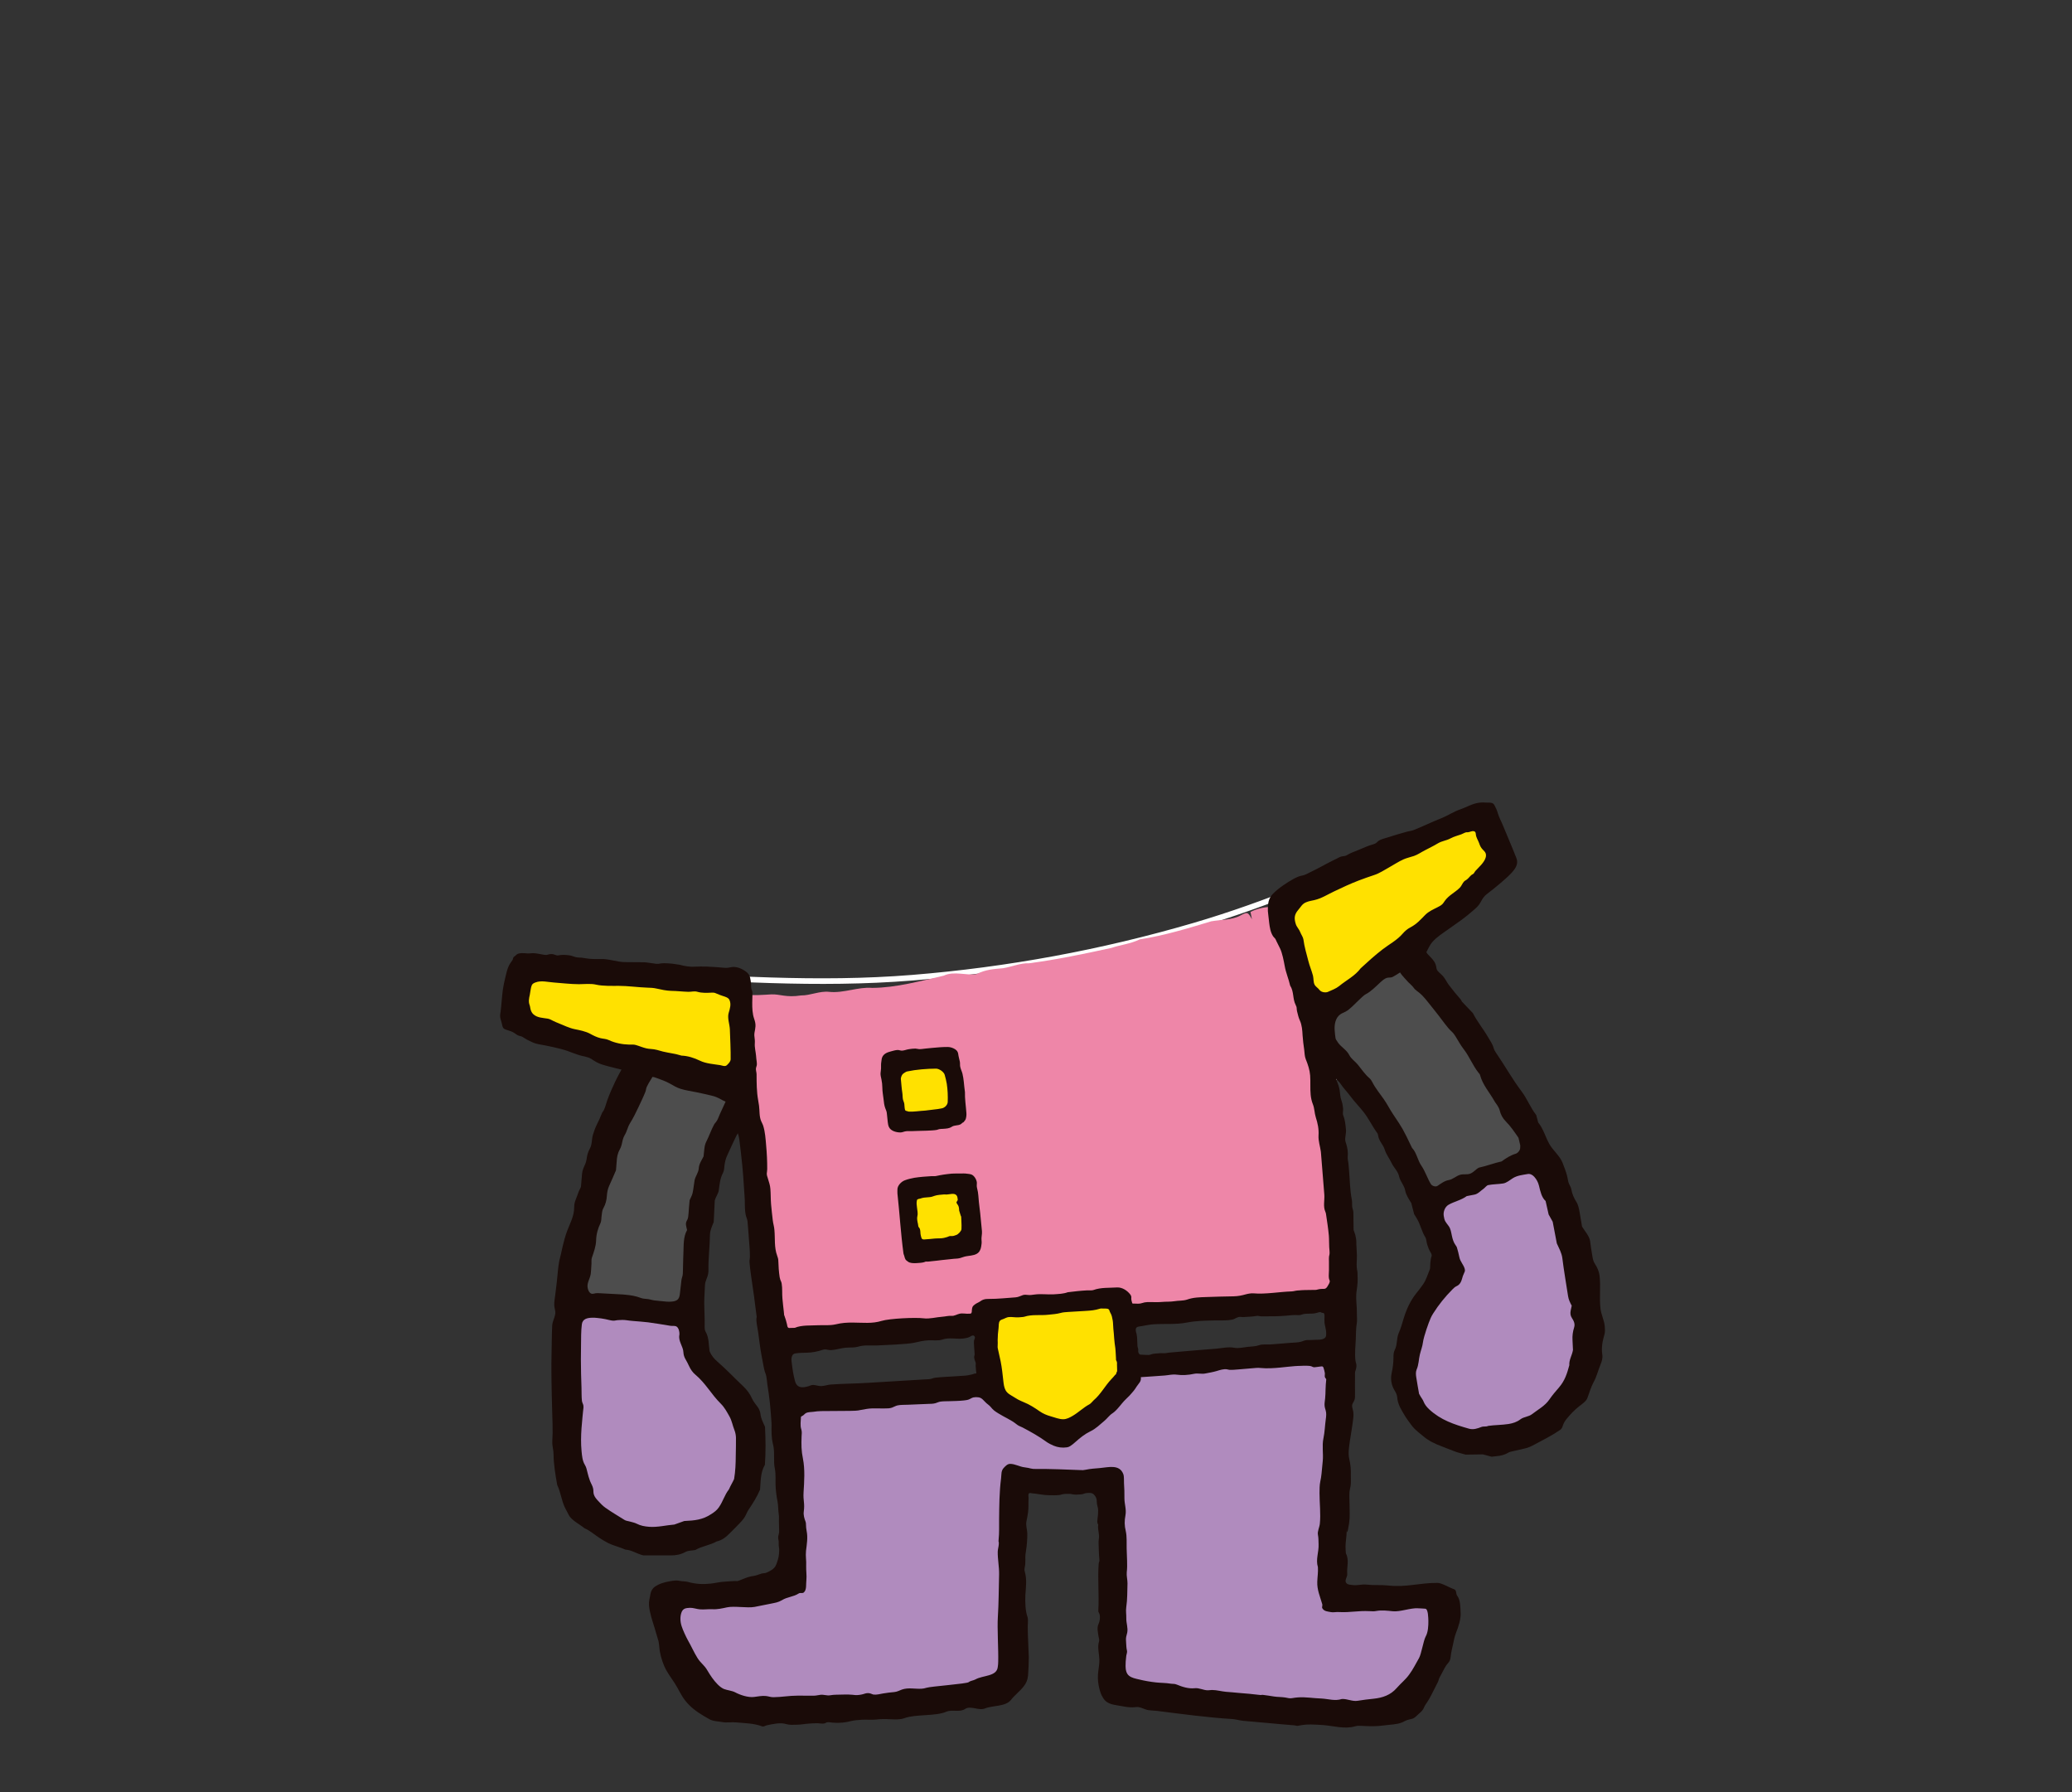 <?xml version="1.0" encoding="UTF-8"?><svg id="a" xmlns="http://www.w3.org/2000/svg" width="130.528mm" height="112.889mm" viewBox="0 0 370 320"><rect x="0" y="0" width="370" height="320" fill="#333333" stroke="none"/><defs><style>.b{fill:#ffe100;}.c{fill:none;stroke:#fff;stroke-miterlimit:10;}.d{fill:#b08bbe;}.e{fill-rule:evenodd;}.e,.f{fill:#1a0b08;}.g{fill:#ee86a8;}.h{fill:#4d4d4d;}</style></defs><path class="c" d="M240.148,306.273c-1.195,0-2.327-.109-3.464-.324l-.189-.036-.191-.004c-9.773-.073-20.6-1.113-33.101-3.182l-.249-.04-.253.018c-.36.029-.698.04-1.018.04-.956,0-2.222-.127-2.804-.742-.858-.905-.731-3.291-.607-5.6.058-1.105.116-2.24.098-3.36.04-.48-.076-1.08-.171-1.564-.044-.225-.109-.571-.1-.687.435-.909.555-2.087.284-3.105-.267-2.204-.185-4.767-.1-7.483.082-2.553.167-5.196-.109-7.807-.082-.524-.053-1.044-.038-1.596.042-1.702.095-3.822-1.22-5.342l-.218-.251-.284-.171c-.615-.375-1.318-.564-2.091-.564-.507,0-1.036.087-1.569.193-.275.055-.551.124-.825.124l-.473-.189-.593.044c-1.085.105-2.165.189-3.245.189-.991,0-1.88-.073-2.711-.222l-.187-.08-.698-.062c-.771,0-1.484.342-1.955.942-.429.545-.615,1.251-.529,1.982l-.084,1.938c-.16,3.687-.316,7.349-.593,11.014l-.027.36.095.349c.258.96.191,2.051.118,3.207-.095,1.502-.2,3.193.375,4.964.045.415.022.858.011,1.302-.016.567-.027,1.135.016,1.658.158,2.902.173,5.44.033,6.727-.038.651-.495,1.12-1.296,1.898-.467.455-.929.913-1.315,1.411-.178.138-1.018.265-1.52.342-.709.109-1.513.229-2.262.535-.093-.036-.304-.087-.516-.131-.473-.091-.945-.167-1.391-.167-.76,0-1.442.2-2.025.589l-.551-.04-.484-.007c-.476,0-1.091.033-1.751.269-2.556.538-6.12,1.011-9.576,1.262l-.491-.011c-2.58,0-5.111.215-7.556.425-2.342.196-4.553.385-6.809.4l-.222.004-.216.047c-.331.073-.685.105-1.115.105-.511,0-1.018-.044-1.524-.087-.622-.055-1.244-.105-1.867-.105-.985,0-1.862.127-2.68.389-.664-.051-1.429-.175-2.276-.302-1.251-.185-2.669-.396-4.173-.396-.269,0-.538.007-.809.022-5.494-.818-8.305-8.236-9.14-10.894-.104-1.593-.58-3.047-1.04-4.451-.591-1.807-1.102-3.364-.698-4.814.222-.745,1.796-.829,2.462-.829.662,0,1.311.073,1.858.164.667.244,1.696.396,2.849.396,1.069,0,2.144-.138,3.22-.28.856-.113,1.715-.229,2.574-.244.809,0,1.815-.305,3.373-.807.665-.215,1.316-.433,1.787-.531,1.249-.025,2.591-.676,3.533-1.847,1.785-2.218,1.458-5.422,1.236-6.698-.025-11.327-1.307-24.152-3.891-38.854-.651-4.996-1.064-10.229-1.462-15.291-.476-6.014-.967-12.234-1.884-18.34l-.9-5.994-3.018,5.256c-2.654,4.622-3.54,9.616-4.398,14.447-.255,1.427-.507,2.856-.807,4.274l-.047.224.002.231c.018,2.233-.238,4.444-.509,6.785-.402,3.476-.818,7.076-.267,10.782l.06.415.213.356c.229.382.278.967.336,1.647.033.385.067.771.127,1.149l.073.465.265.393c1.207,1.778,2.711,3.204,4.164,4.578,1.724,1.633,3.351,3.174,4.305,5.142,2.574,6.218,1.038,14.331-3.705,19.174-3.656,3.727-9.92,4.284-13.329,4.284-.389,0-.773-.007-1.153-.018-3.949-1.225-8.796-3.065-12.029-6.462-.442-.745-.696-1.585-.987-2.549-.202-.665-.405-1.331-.667-1.993-1.547-15.807-2.238-32.519,2.927-47.792l.124-.367-.015-.389c-.029-.787.358-1.696.769-2.658l.438-1.056.111-1.267c.064-.898.118-1.675.422-2.215l.142-.249.069-.278c1.325-5.34,3.444-10.858,6.298-16.4l1.3-2.524-2.789-.518c-1.751-.327-3.396-1.002-5.138-1.718-1.365-.56-2.776-1.14-4.298-1.571-1.331-.491-4.276-1.071-5.394-1.255-.685-.164-1.52-.624-2.404-1.109-.855-.469-1.738-.956-2.762-1.302.009-.173.145-1.355.211-1.924.053-.447.1-.871.115-1.24.238-2.254.509-4.858,1.702-6.487.16-.049.375-.075.642-.075.564,0,1.153.096,1.724.184.591.087,1.165.171,1.7.198l.2.011.198-.027c.367-.049.735-.071,1.102-.071,1.135,0,2.325.196,3.587.404.805.133,1.615.265,2.427.353,2.491.245,5.011.38,7.523.511,16.913.893,33.457,2.151,50.417.78,17.033-1.377,33.926-4.491,50.325-9.295,6.594-1.932,12.969-4.238,19.333-6.772,2.433-.964,4.811-2.075,7.189-3.185,4.433-2.071,8.618-4.027,13.178-5.069,2.007-.62,3.722-1.493,5.38-2.336,2.411-1.227,4.694-2.389,7.04-2.464.12.278.236.64.333.936.189.582.4,1.233.744,1.862.28.996.758,1.918,1.22,2.813.771,1.489,1.253,2.513.933,3.165-.431.615-1.371,1.338-2.367,2.104-1.238.953-2.644,2.035-3.594,3.607-.227.411-.304.478-.724.847l-.462.433c-.651.749-1.785,1.462-2.985,2.216-2.391,1.502-5.367,3.371-5.633,6.738l-.078.969.687.689c.596.598.991,1.018,1.018,1.382l.045.58.336.475c.295.418.642.813.996,1.209.402.449.782.875.975,1.276l.124.26.189.216c5.54,6.356,9.847,13.889,14.012,21.174,1.913,3.345,3.889,6.802,5.96,10.103.405,1.396.909,2.762,1.416,4.124.842,2.265,1.638,4.405,1.909,6.633l.087.707.498.511c.66.675.824,1.498,1.058,2.894.156.938.335,2.004.791,3.08.825,1.535.838,3.167.855,5.058.016,1.804.033,3.829.771,5.811-.011.389-.113.847-.227,1.36-.205.924-.458,2.058-.247,3.316-.1,1.171-.667,2.411-1.265,3.716-.416.913-.844,1.851-1.165,2.854-.411.447-.864.869-1.315,1.295-1.178,1.109-2.498,2.349-3.345,4.062-3.465,2.436-7.831,3.822-12.064,3.822-4.967,0-9.143-1.931-11.763-5.436-3.414-4.727-2.744-9.542-.424-16.251.416-1.531,1.262-2.804,2.158-4.149,1.389-2.084,2.965-4.447,2.929-7.64l-.004-.331-.104-.309c-.718-2.176-1.607-4.709-2.749-7-1.802-4.624-3.665-8.625-5.789-12.423-1.924-4.707-5.453-8.967-8.891-12.907l-3.591,2.06c.682,2.027,1.025,3.807,1.149,5.956l.024.418.184.378c.235.487.215,1.171.193,1.964-.024.796-.051,1.698.175,2.654l.282,2.907c.671,6.453,1.365,13.125,1.647,19.705-.067,2.142-.102,4.716-.138,7.407-.104,7.713-.222,16.454-1.158,22.163-.404,1.447-.202,2.996-.024,4.364.093.702.195,1.404.165,2.109-.158,1.378-.169,2.862-.176,4.338-.005,1.124-.009,2.207-.093,3.28h-.455l-.024,2.465c-.278,1.349-.129,2.967.004,4.389.098,1.044.189,2.025.105,2.967l-.064.207c-.169.705-.455,1.88.371,2.945.564.727,1.444,1.105,2.618,1.124l1.791.025c1.467.018,2.913.036,4.351.036,2.442,0,5.667-.047,9.122-.418.278.095.796.342,1.093.48.164.08.322.153.473.222.695,1.269.658,3.48-.14,5.204-.289.956-.433,1.567-.575,2.175-.451,1.924-.84,3.585-1.913,5.011l-.116.156s-.625,1.298-.891,1.873c-.867,1.884-1.689,3.665-2.962,4.865-1.696.927-3.833,1.364-6.698,1.364-.529,0-1.056-.015-1.578-.04-1.324.142-2.267.211-3.208.21Z"/><path class="b" d="M200.795,244.837c-.01.512-.115.157-.198.669-1.801,1.856-3.248,4.402-5.349,6.122-1.77.899-3.163,2.801-5.245,2.998-1.639-.181-3.357-.711-4.764-1.609-2.046-1.717-5.086-2.112-6.791-4.179-.734-3.267-1.331-6.74-1.599-10.082.254-2.074-.5-4.204,2.173-4.597,3.479-.08,6.989-.334,10.468-.836,2.569-.517,5.301-.09,7.846-.847.515-.042,1.667-.192,1.881.292,1.24,2.901,1.156,8.713,1.578,12.067v.002Z"/><path class="g" d="M138.82,79.183v-.002.002ZM112.711,160.579c.012.002-.005.017-.007.02l.007-.02Z"/><path class="g" d="M238.612,227.42c.075-3.84.272-7.866-.747-11.609-.292-6.493-.768-14.242-2.507-20.452.219-2.829-.605-5.511-1.164-8.125-.279-2.309-.326-4.465-1.247-6.773l-1.34.076,1.262-.505c-.504-2.485-1.517-5.228-2.171-7.827-.434-2.289-.869-3.94-2.265-5.758-.456-.931-.687-3.373-.791-4.507-1.504-.085-3.131.264-4.342.891,0,0,.264,1.323.263,1.323-.734-1.358-.821-1.35-2.131-.647-1.445.777-3.482.699-5.16,1.004-4.128,1.248-8.436,2.563-12.742,3.22-1.683.817-3.339.946-5.084,1.531-4.889,1.062-9.718,2.091-14.703,2.739-1.548-.057-3.027.623-4.64.884-1.57.143-3.105.213-4.693,1.036-1.787.339-4.011-.608-5.893.295-4.15.943-8.421,2.149-12.776,2.181-2.477-.217-5.108.98-7.665.709-1.718-.196-3.369.661-5.042.639-2.646.414-3.795-.259-5.282-.19-1.392.075-3.338.243-4.729.038-.128,1.844.084,3.792.562,5.591-.265,1.442-.201,3.174-.004,4.645.086.707.235,1.512.224,2.236-.17.589-.185,1.1-.025,1.765-.252,4.268,1.111,8.43,1.708,12.761.314,1.755-.093,4.21.33,6.098l1.257-.407-1.135.791c.144.464.282.902.311,1.316.25,6.191,1.245,12.226,2.104,18.34.037,2.024.252,4.154.902,6.062.068,1.366,1.432,1.849,2.676,1.629,3.26-.704,6.993-.464,10.398-.942,1.839.019,3.572.225,5.48-.356,2.411-.743,7.012-.189,9.465-.556,2.086-.141,3.957-.714,5.973-.684l.965-.134c.342-.488.719-1.265.683-1.782.563-.255,1.065-.802,1.733-.713,1.946-.161,4.314.029,6.144-.636,1.89-.222,3.924-.159,5.863-.215,2.372-.339,4.594-.592,7.087-.822,1.512-.274,5.156-1.233,5.116,1.167.351,2.36,3.202.951,4.867,1.073,4.44-.227,13.305-.963,18.018-1.57,3.279.235,6.887-.563,10.143-.593.769.045,1.54-.095,2.344-.196.364.004,1.124.015,1.687-.702.569-.661.865-1.503.969-2.295-.276-.303-.304-.613-.258-1.044h.002Z"/><path class="b" d="M169.151,189.668c.377.637.478,1.559.588,2.168.11.611.316,1.205.417,1.817.149.902.15,1.861.096,2.771-.044.747-.225,1.555-.74,2.124-.387.427-.904.495-1.435.65-1.068.313-2.065.444-3.173.509-.898.053-1.791.156-2.688.215-.37.024-.744.029-1.114.024-.124-.001-.237.016-.345-.051-.205-.128-.16-.393-.187-.601-.067-.505-.252-.957-.452-1.423-.415-.965-.765-1.998-.844-3.052-.073-.972-.036-1.984-.004-2.958.017-.515.079-1.122.456-1.518.509-.534,1.424-.723,2.095-.915,1.045-.298,2.167-.49,3.249-.565.939-.066,1.871-.045,2.805.061.239.027.49.058.707.172.241.126.426.328.57.571h0Z"/><path class="b" d="M172.478,213.446c.072.148.135.299.189.455.132.336.331.683.359,1.048.018.233-.065.454-.077.685-.02.387.08.788.113,1.173.036.425.056.85.081,1.276.066,1.13.287,2.358.099,3.488-.117.699-.503,1.392-1.273,1.403-1.106.016-2.203-.053-3.306.078-1.07.127-2.131.246-3.205.34-.49.043-1.283.199-1.743-.028-.605-.3-.416-1.537-.409-2.041.018-1.291-.027-2.625-.227-3.904s-.885-2.869-.063-4.049c.351-.503.927-.714,1.506-.847s1.21-.144,1.801-.224c.423-.057.844-.132,1.268-.184,1.278-.155,2.576-.1,3.806.3.327.106.609.309.824.576.096.147.182.298.258.454h0Z"/><path class="b" d="M131.438,181.108c2.118-6.421-7.212-4.966-11.014-5.562-7.388-.839-14.842-.943-22.265-1.518-4.629-1.338-6.46,4.17-3.82,8.031,10.836,4.901,22.564,6.533,34.052,9.445,5.678.734,2.664-7.199,3.047-10.396Z"/><path class="b" d="M265.806,150.834c-1.049-1.131-.495-2.582-1.956-3.525-5.744.072-11.211,4.311-16.676,6.403-4.406,3.555-19.631,4.956-16.858,12.058,3.998,9.142,2.243,18.958,14.084,7.66,3.352-4.109,26.428-17.815,21.406-22.596h0Z"/><path class="d" d="M254.766,285.393c-2.054-.411-4.067.41-6.087.422-3.524-.294-7.074.216-10.671.196-1.266-2.146-.668-4.465-.891-6.756-.271-.952.34-2.504.201-3.633.027-.817-.218-1.543-.018-2.284.807-3.337-.286-6.761.544-10.076.278-1.857.176-4.243.299-6.047.41-2.325.669-4.479.282-6.847.25-2.204.163-4.378.165-6.391.003-2.571-2.84-1.836-4.467-1.898-1.897-.073-3.807-.036-5.687.257-1.36.207-2.881.041-4.293.065-1.072-.019-3.812.515-4.787.255-1.748-.176-2.901.599-4.484.771-3.506.076-7.742.355-11.263.618l-1.844-.098.175,1.902c-.357.473-1.182,1.669-1.553,2.037-1.574,1.64-3.167,3.39-4.858,4.818-1.679,1.472-3.569,2.062-5.263,3.887-2.569.033-4.598-2.595-6.815-3.36-1.717-1.112-3.657-1.874-5.136-3.233-1.149-1.173-2.784-2.899-4.831-2.306-1.476.67-2.924.632-4.509.651-2.401.269-4.411.667-7.38.636-.951-.063-2.218.234-3.073.633-1.356.081-2.697-.107-4.045.124-4.303,1.123-9.667-1.07-13.294,2.273-.116,1.536-.046,2.782.089,4.425.134,4.414.639,8.677.405,13.211-.064,2.639,1.005,4.006.457,6.574-.586,2.017.847,5.365-.519,6.731-.878.478-1.959.511-2.95,1.171-2.809,1.197-6.304.787-9.387,1.083-2.172.538-4.008.224-6.171.015-7.374.834-1.08,10.951,1.629,14.032,1.429,2.517,2.98,4.121,5.675,4.571,1.398.999,4.082,1.106,6.496.923,5.08.282,10.17-.496,15.32-.265,1.204.301,2.42-.535,3.484-.069,3.037.14,5.854-1.353,8.951-1.029,1.478-.354,9.922-1.068,9.505-1.535.641-.181,1.245-.565,2.064-.709,5.71-.391,3.389-8.436,3.809-12.295.372-8.397-.081-17.259.546-25.468,1.537.166,2.791.837,4.611.774,3.016-.109,7.761.469,10.949-.138,1.005.057,3.009-.79,2.691.309.233,6.133.457,12.194.636,18.312.064,2.357-.378,4.69-.169,7.049.174,1.966-.625,3.636-.247,5.61.35,1.826-.372,4.069,1.389,5.365,2.701,1.676,5.924,1.494,8.961,1.844,2.271,1.029,5.51.932,8.165,1.254,3.559.462,7.267.632,10.82,1.102,1.213.248,2.916.194,4.298.05,2.498-.007,4.579.761,7.178.313,6.096,1.436,12.13-1.885,14.663-7.393.854-1.107,1.208-3.205,1.666-4.698.847-1.651,1.732-7.129-1.431-7.738v.003Z"/><path class="d" d="M282.959,234.248c-.009-.037-.019-.073-.029-.11-.826-2.93-1.358-5.868-2.01-8.839-.878-4.001-2.268-7.865-3.235-11.843-1.242-.908-.957-3.453-2.349-4.603-1.85-1.924-4.552-1.006-6.634.254-1.012.776-2.182.343-3.358.686-1.144.334-1.623,1.109-2.382,1.685l-1.809.344c-.942.808-2.369,1.04-3.482,1.727-2.231,1.342-2.189,4.685-.48,6.473.531,1.936,1.463,4.7,2.31,6.54.376.291-.381,1.075-.189,1.411-4.231,2.981-6.362,7.508-7.327,12.56-.739,2.668-1.326,5.38-.531,7.993,1.093,4.961,6.065,7.311,10.354,8.371,2.781.361,5.096-.842,7.872-.792,5.777-1.369,11.068-6.344,12.436-12.168-.115-.862.59-1.847.64-2.775-.484-2.339.794-4.603.202-6.913h0ZM261.227,227.835h-.001.001Z"/><path class="d" d="M122.554,273.434c2.68-.064,5.527-.839,7.336-3.214,1.069-1.839,1.959-3.531,2.9-5.367.663-2.811.41-5.415.495-8.164-.482-5.137-4.471-9.017-7.952-12.691-2.013-1.938-1.069-4.955-2.381-7.226-.339-.588-.673-1.147-1.265-1.52-.416-.262-1.434-.164-1.669-.352l-.953-.157c-3.455-.74-7.192-.713-10.609-1.025-5.404-1.303-6.937,1.413-6.552,5.698-.065,3.588-.018,7.372.167,10.97.517,2.863-.578,6.209-.061,9.029.157,1.916,1.191,4.335,1.903,6.335.212,1.004.642,2.896,1.491,3.469,4.306,4.593,11.273,6.616,17.15,4.215h0Z"/><path class="h" d="M273.29,204.112c-.202-2.628-2.644-4.058-3.686-6.282-3.128-5.586-5.968-11.277-10.125-16.167-1.874-2.556-3.584-4.697-6.024-6.96-.893-.822-1.735-2.573-3.009-2.797-.999-.176-2.06.646-3.015.845-1.228.256-1.921,1.045-2.721,1.77-1.278,1.265-2.647,1.825-3.778,3.129-.489.507-1.126,1.141-1.736,1.445-2.601.914-3.105,4.122-2.523,6.736.279,1.418,1.818,2.386,2.613,3.42,2.153,2.705,4.394,5.102,6.298,8.096,2.094,3.336,3.141,4.845,5.191,8.872,2.04,3.154,3.129,10.241,8.224,6.332,1.974-.639,1.873-.973,4.142-1.225,1.131-.619,2.25-1.429,3.6-1.631,1.798-.315,2.84-1.179,4.461-1.908,1.54-.46,2.389-2.181,2.089-3.678v.003Z"/><path class="h" d="M128.276,194.048c-2.737-.952-5.277-.66-7.865-2.253-1.568-.799-3.379-1.573-5.247-1.338-1.788,4.715-4.629,9.084-6.117,13.883-.8,1.453-.739,2.521-.852,3.798-1.011,2.584-1.5,4.008-2.054,6.645-.505,2.407-1.146,4.839-1.691,7.249-.24,1.062-.512,2.035-.622,3.103-.113,1.094-.599,2.103-.753,3.207-.204,1.461.075,3.348,1.466,4.15,1.379.795,2.234.666,3.711.647,1.842-.023,3.803.064,5.579.508,1.501.375,2.994.349,4.521.579,4.192.632,5.077-1.88,5.16-5.291.759-2.383-.097-6.296.822-8.426.68-.744-.225-1.524.212-2.223.428-1.052.18-2.906.608-3.884.737-2.284.88-4.45,1.881-6.581.432-.598.466-2.043.623-2.714.982-3.069,3.87-6.5,3.871-9.712-1.212-.366-2.405-1.044-3.255-1.347h.002Z"/><path class="e" d="M172.309,194.967c-.09-.595-.136-1.196-.202-1.794-.054-.487-.122-.974-.237-1.45-.107-.439-.337-.855-.413-1.297-.05-.289.001-.58-.059-.87-.094-.453-.232-.905-.289-1.359-.063-.505-.405-.812-.85-1.009-.332-.151-.674-.241-1.058-.241-.815-.009-1.937.085-2.747.165-.395.039-.792.078-1.188.118-.376.037-.771.114-1.15.097-.226-.01-.44-.092-.667-.096-.37-.008-.754.059-1.12.106-.412.053-.812.235-1.224.264-.287.021-.546-.129-.834-.117-.4.018-.804.154-1.19.252-.661.168-1.328.43-1.576,1.125-.082.229-.081.485-.127.723-.076.4-.036.786-.049,1.191-.009.285-.072.562-.089.846-.023.38.085.745.159,1.113.095.476.157.959.16,1.444,0,.711.143,1.409.22,2.1.061.546.108,1.066.298,1.586.055.151.116.299.177.447.079.188.095.344.117.547.054.506.1,1.014.159,1.519.034.298.087.603.216.876.334.706,1.329.959,2.046.955.285-.002.528-.117.799-.181.419-.1.874-.04,1.301-.056.351-.014.701-.035,1.052-.037.514-.002,1.027-.017,1.54-.041.492-.024,1.331-.046,1.814-.143.139-.027.261-.1.398-.13.229-.05.479-.04.713-.057.566-.043,1.071-.049,1.553-.368.486-.322,1.079-.172,1.588-.45.129-.07.2-.172.309-.259.057-.045.131-.056.188-.099.059-.046.104-.124.151-.182.102-.126.216-.257.262-.416.1-.346.136-.701.113-1.031-.087-1.275-.296-2.525-.26-3.794l-.004.003ZM169.234,196.792c-.026.498-.527,1.027-1.086,1.118-.229.033-.461.083-.695.12-.676.085-1.681.21-2.236.274-1.062.053-1.993.235-2.925.181-.134-.008-.24-.071-.364-.105-.083-.023-.156-.01-.222-.069-.106-.092-.131-.3-.154-.428-.055-.299-.028-.617-.094-.913-.055-.242-.181-.46-.225-.706-.071-.391-.045-.797-.111-1.192-.125-.752-.163-1.526-.244-2.284-.009-.111-.029-.233.007-.334.082-.311.196-.64.521-.832.2-.113.393-.283.614-.312,1.593-.339,3.519-.488,5.137-.495.582.007,1.41.598,1.544,1.125.137.523.288,1.049.369,1.591.161,1.072.206,2.156.165,3.261h0Z"/><path class="e" d="M174.63,212.864c-.048-.328-.181-.727-.21-1.056-.017-.206.029-.412.019-.619-.022-.499-.435-1.253-.948-1.46-.246-.099-.526-.113-.786-.151-.432-.063-.846-.049-1.28-.037-.492.013-.979-.021-1.47.019-.49.039-.978.112-1.466.175-.358.045-1.012.187-1.364.257-.27.054-.517.003-.789.018-1.024.059-2.048.139-3.062.293-.572.106-1.154.243-1.699.449-.661.25-1.333.963-1.32,1.65.011.237-.023.48.002.716.388,3.515.602,7.202,1.079,10.706.013.118.082.23.109.332.073.268.171.729.4.896.177.129.354.304.563.373.426.142.884.139,1.327.108.422-.03.869-.043,1.278-.156.09-.025.18-.085.268-.104.108-.024.233.005.345.002.25-.006.497-.049.745-.076.617-.067,1.237-.117,1.85-.21.496-.074,1.296-.108,1.791-.187.46-.073.924-.034,1.376-.15.269-.069.526-.176.793-.253.393-.113.804-.143,1.206-.208.369-.061.736-.137,1.06-.331.448-.268.669-.734.752-1.221.064-.38.13-.758.077-1.143-.07-.503.126-1.166.07-1.671-.114-1.025-.226-2.206-.314-3.233-.053-.627-.185-1.34-.233-1.968-.01-.132-.021-.264-.033-.396-.037-.453-.069-.912-.138-1.363h.002ZM171.249,215.772c.014.11.021.304.035.41.011.085.307,1.003.311,1.003l.041-.004c.046.433.036,1.197.067,1.631.009.224-.007.453-.014.666-.02.341-.603.946-.919,1.035-.313.091-.29.135-.624.186-.239.037-.51-.051-.727.069-.188.104-.643.221-.859.271-.559.13-1.134.056-1.701.117-.48.051-.961.1-1.443.127-.328.019-.777.144-.884-.294-.05-.206-.13-.424-.152-.634-.035-.33-.006-.815-.212-1.093-.079-.106-.15-.162-.184-.298-.035-.141-.031-.288-.063-.429-.101-.431-.213-.976-.101-1.406.122-.47-.019-1.025-.069-1.499-.059-.43-.121-.877-.012-1.312.045-.244.412-.253.604-.303.219-.066.423-.144.645-.167.352-.037.704-.061,1.057-.094.308-.029.582-.136.873-.238.417-.146,1.199-.204,1.638-.237.161-.012.315.016.474.015.507-.004,1.41-.345,1.788.159.161.213.178.49.207.746.022.194-.284.386-.216.57.066.178.2.31.291.473.092.162.127.346.151.532l-.002-.002Z"/><path class="e" d="M260.827,287.934c.075,1.136-.41,2.597-.819,3.612-.307.772-.428,1.601-.614,2.402-.102.428-.196.857-.27,1.285-.075.41-.065.847-.223,1.238-.14.363-.447.605-.661.922-.354.54-.624,1.154-.95,1.722-.168.298-.317.559-.4.894-.037.14-.093.27-.158.4-.41.782-.8,1.592-1.21,2.383-.186.363-.4.707-.614,1.061-.205.326-.475.652-.615,1.015-.242.67-.921,1.099-1.415,1.592-.158.149-.317.279-.521.372-.121.056-.251.093-.391.121-.13.037-.26.056-.391.093-.447.093-.791.326-1.201.503-.987.4-2.132.382-3.165.531-1.424.196-2.504.168-3.947.093-.437-.028-.884-.046-1.285.075-1.862.54-3.826-.075-5.688-.223-1.452-.084-2.858-.223-4.301.093-.549.121-.391-.019-.968-.056-3.016-.233-5.948-.549-8.974-.791-.717-.065-1.415-.307-2.15-.335-4.17-.251-9.002-.903-13.144-1.424-.047,0-.093-.009-.13-.019-.503-.056-1.024-.056-1.536-.13-.754-.112-1.452-.652-2.225-.549-.81.112-1.592.009-2.383-.14-.512-.102-1.024-.167-1.536-.27-.605-.121-1.182-.326-1.62-.782-.251-.27-.447-.596-.614-.931-.242-.512-.419-1.21-.521-1.76-.167-.81-.167-1.703-.065-2.513.093-.707.214-1.415.195-2.132-.037-1.015-.391-2.225-.056-3.202.084-.261-.056-.642-.102-.931-.093-.735-.307-1.434-.018-2.104.242-.531.363-1.22.205-1.815-.158-.559-.242-.195-.214-.773.158-2.718-.14-5.446.056-8.164.056-.717.195-.242.121-.949-.093-.95-.093-1.722-.13-2.672-.009-.326-.009-.624.047-.95.121-.698-.149-1.406-.149-2.104,0-.13.047-.279.028-.4s-.065-.065-.093-.158c-.093-.289-.075-.521-.028-.829.084-.568.112-.996.112-1.573,0-.531-.233-.894-.233-1.424,0-.596-.121-.968-.54-1.396-.382-.382-1.005-.27-1.499-.214-.158.019-.27.093-.41.14-.13.037-.261.047-.391.065-.54.047-1.099.093-1.638-.037-.102-.028-.205-.047-.317-.047-.447-.019-.959-.028-1.387.075-.186.047-.363.112-.558.13-.67.065-1.369.028-2.039.019-.689-.009-1.527-.195-2.215-.27-.195-.019-.382-.037-.568-.056-.13-.019-.41-.102-.512-.028-.186.121-.158.465-.13.652.019.14.019.261.009.4-.047.801.028,1.61-.093,2.402-.075.568-.168,1.005-.279,1.555-.158.801.14,1.443.149,2.234,0,.996-.065,2.011-.223,2.988-.214,1.266-.075,1.098-.14,2.374,0,.438-.223.884-.112,1.285.447,1.582.223,2.783.13,4.357-.046,1.145-.019,2.765.391,3.882.074.27.093.717.065.987-.065.652,0,1.638,0,2.281l.158,3.882c0,.875-.056,2.383-.13,3.249-.093.829-.288,1.35-.8,1.992-.68.875-1.573,1.508-2.244,2.383-.977,1.247-3.23.959-4.654,1.536-1.126.456-2.55-.577-3.556.093-.987.652-2.271.037-3.351.493-1.973.838-5.492.4-7.503,1.154-.8.289-1.62.214-2.523.186-.875-.046-1.694-.046-2.541.056-.856.084-1.731-.019-2.588.037-.428.019-1.312.102-1.741.205-1.117.307-2.253.41-3.407.307-.288-.028-.726-.13-1.005-.056-.167.037-.279.167-.475.205-.391.075-.801-.037-1.201-.047-.68,0-1.35.037-2.039.112-.829.093-.903.14-1.732.158-.661.019-1.201.065-1.825-.112-1.098-.335-2.327-.009-3.435.205-.289.056-.559.298-.847.205-1.499-.568-3.1-.568-4.673-.717-.819-.084-1.639.102-2.458-.056-.773-.14-1.62-.121-2.327-.521-1.294-.726-2.588-1.489-3.621-2.551-1.015-1.024-1.424-1.88-2.104-3.118-.568-1.024-1.35-2.001-1.927-3.016-.587-1.052-.977-2.271-1.182-3.435-.093-.512-.121-1.555-.307-2.057-.195-.596-.437-1.489-.614-2.076-.41-1.331-.912-2.737-1.015-4.133-.047-.642.158-1.294.261-1.936.084-.568.372-1.042.856-1.368.801-.54,1.778-.8,2.728-.95.54-.093,1.117-.177,1.666-.046.484.102.959.056,1.452.186,1.368.382,2.634.456,4.059.298.707-.074,1.406-.251,2.113-.316.68-.065,1.406-.102,2.095-.14.596-.028.372.102.95-.121.68-.251,1.387-.596,2.095-.726.289-.047.586-.075.866-.167.289-.084.549-.168.838-.279.288-.112.577-.084.866-.158.223-.065.447-.186.661-.298.633-.326,1.024-.661,1.266-1.322.205-.559.391-1.136.437-1.731.037-.372.075-.801.01-1.173-.075-.354-.047-.717-.056-1.089,0-.13-.028-.223-.056-.345-.075-.307-.028-.642.065-.95,0-.13.074-.251.074-.391,0-.177,0-.354-.009-.531,0-.363-.01-.717-.028-1.08-.028-.568.056-1.099-.046-1.657-.112-.735-.065-1.489-.214-2.225-.177-.894-.289-1.778-.335-2.681-.056-1.033.065-2.076-.13-3.109-.326-1.443.046-2.942-.335-4.375-.307-1.201-.279-2.439-.251-3.658v-.065c0-.149.009-.289.009-.437,0-.27.084-.521.075-.791-.019-.586-.075-1.182-.112-1.769-.019-.223-.177-1.182.009-1.545.205-.41.875-.614,1.285-.68.81-.121,1.908-.047,2.569.484.456.354.633.838.828,1.359.14.363.335.707.456,1.08.112.354.13.717.121,1.089-.019.763-.177,1.536.065,2.271.13.391.075.856.047,1.275-.056,1.452-.047,2.532.242,3.938.382,1.918.233,4.077.112,6.014-.093,1.573.242,1.871.037,3.435-.084.624.102,1.247.326,1.825.056.158.065.289.065.456.009.4.037.801.121,1.192.242,1.164.028,2.383-.112,3.547-.102,1.005.084,1.694.028,2.7-.028.847.121,1.694.037,2.523-.093.68.093,1.732-.456,2.197-.279.233-.586-.019-.912.186-.987.633-2.02.586-3.016,1.21-.652.382-1.173.447-1.936.605-1.238.261-1.704.354-2.942.586-1.303.233-3.602-.205-4.906.074-.856.186-1.741.391-2.625.335-.81-.037-1.471.093-2.271.019-.503-.047-1.201-.289-1.722-.27-.717.037-1.21.093-1.49.763-.307.754-.261,1.722,0,2.513.223.707.782,1.908,1.145,2.56.521.894,1.089,2.169,1.648,3.063.642,1.052,1.22,1.247,1.834,2.327.493.838,1.089,1.731,1.778,2.42.316.326.726.67,1.145.847.624.242,1.443.298,2.02.605.912.484,2.309.95,3.37.819.68-.084,1.433-.242,2.113-.168.465.047.866.223,1.35.214,1.545-.019,2.755-.279,4.31-.279,1.22.009,1.694.019,2.914.009.41-.009.763-.112,1.164-.158.586-.074,1.145.186,1.731.084.382-.065.735-.102,1.117-.102.931,0,1.908-.084,2.839.009.326.028.587.084.922.056.456-.028.922-.121,1.35-.27.344-.112.735-.112,1.07.019.149.056.279.13.437.158.54.075,1.182-.102,1.713-.195.661-.112,1.322-.195,1.992-.251.512-.037.903-.279,1.378-.447,1.154-.4,2.309-.084,3.5-.149.307-.019.615-.075.912-.177.707-.233,7.186-.707,7.512-.996.335-.27.828-.279,1.21-.493,1.34-.754,3.779-.493,3.975-2.188.056-.437.084-.577.084-1.015.056-1.964-.195-5.967-.065-7.931.158-2.476.158-5.129.223-7.605.028-1.368-.27-2.718-.242-4.087.019-.456.158-.847.186-1.303.047-.698-.102-.158-.028-.856.13-1.257.065-2.327.084-3.593.028-2.476.037-4.887.354-7.326.084-.726-.019-1.35.493-1.88.298-.307.633-.689,1.108-.698.875-.009,1.722.521,2.588.615,1.145.13,1.043.326,2.197.298,1.713-.047,6.041.121,7.763.195.438.028.568.019.987-.065.829-.177,1.694-.223,2.532-.298,1.48-.13,3.472-.717,4.152,1.071.177.465.093,1.154.13,1.648.065.894.084,1.759.074,2.662,0,1.08.382,1.983.186,3.044-.195,1.033-.186,1.815.056,2.839.223.996.13,2.085.158,3.109.019,1.201.056.977.075,2.169.018.689.028,1.368-.056,2.048-.065.661.13,1.322.13,1.983-.047,1.433-.009,2.867-.223,4.282-.102.707.028,1.275.009,1.983-.019.847.335,1.694.167,2.541-.046.233-.14.531-.186.754-.074.363-.028.735-.009,1.099.028.447.037.894.14,1.331.102.428-.14.763-.14,1.182-.075.484-.102,1.136-.102,1.629.009.605.112,1.313.624,1.713.484.391,1.164.512,1.75.652,1.015.251,2.03.428,3.063.54.856.093,1.722.074,2.569.214.419.074.726-.009,1.126.167,1.005.419,2.122.773,3.221.652.828-.093,1.564.391,2.374.372.233,0,.465-.056.707-.056.829,0,1.676.251,2.495.326.754.074,1.499.102,2.253.195.661.084,1.322.084,1.983.168.68.084,1.285.14,1.964.214.112.009.223-.056.335-.037.68.075,1.359.195,2.039.298.661.102,1.34.074,2.001.177.456.075.791.205,1.266.112.67-.121,1.34-.168,2.029-.149.344.019.68.037,1.024.065.875.074,1.313.121,2.178.158,1.294.075,2.374.484,3.621.084,1.005-.056,1.862.484,2.839.316,1.005-.158,1.815-.27,2.82-.363,1.61-.167,3.044-.652,4.133-1.908.745-.856,1.583-1.499,2.234-2.411.689-.922,1.182-1.955,1.75-2.932.428-.735.782-3.1,1.191-3.854.438-.763.493-1.936.484-2.811-.019-.531-.028-2.113-.549-2.16-.428-.056-.866-.037-1.285-.074-1.303-.102-3.193.661-4.496.531-.996-.102-1.992-.233-2.998-.046-.4.084-.689.046-1.117.028-2.29-.112-3.305.27-5.604.158-.437-.037-.95.102-1.359.009-.587-.112-1.182-.13-1.499-.642-.177-.233.037-.475-.037-.754-.391-1.378-.959-2.588-.894-4.049.028-.856.177-1.722.112-2.588-.428-1.378.186-2.662.121-4.096-.028-.577,0-1.089-.112-1.648-.13-.633.27-1.359.335-1.983.186-1.778-.056-3.668-.056-5.474,0-.661,0-1.434.14-2.095.102-.475.177-.912.223-1.415.065-.745.14-1.48.214-2.225.13-1.341-.158-2.728.121-4.049.242-1.126.261-2.262.419-3.398.075-.521.14-1.089-.019-1.61-.075-.251-.158-.484-.186-.754-.056-.484.056-.903.093-1.387.046-.521.065-1.043.074-1.564.019-.614.056-1.247.13-1.871.056-.586.14-1.164.242-1.731.056-.307.149-.652.4-.856.13-.102.279-.158.428-.196.102-.019.205-.019.317-.028.568-.028,1.033-.093,1.601-.149.772-.084,1.88-.177,2.076.801.028.326.056.661.056.996v.009c.01.149.01.298.01.447-.01.642-.01,1.294-.01,1.936.01.68.019,1.368,0,2.048-.018.465-.214.698-.41,1.089-.251.475.047.987.112,1.471.093.67-.028,1.341-.112,2.011-.019.102-.037.214-.046.316-.121.977-.317,1.899-.447,2.858-.14.996-.354,2.253-.112,3.249.242.987.307,1.955.279,2.969-.019.605.056,1.21-.037,1.806-.056.4-.186.773-.214,1.182-.037.856.028,1.713.028,2.578.028,1.862.074,2.318-.307,4.161-.214,1.117-.205-.856-.214.289-.019.856-.177,1.713-.205,2.56-.009.437.037.866.065,1.303.642,1.22.13,2.392.242,3.658.056.586-.54,1.117-.186,1.601.251.344.587.317,1.043.382,1.005.149,1.61-.168,2.607-.065,1.434.158,2.42.009,3.844.158,3.295.363,5.511-.484,8.825-.465.735,0,2.216.894,2.904,1.117.577.186.279.763.633,1.229.558.726.531,2.085.577,2.96v-.008Z"/><path class="e" d="M140.742,237.862c-.177-.503-.382-.987-.502-1.508-.121-.493-.168-.996-.214-1.508-.018-.205-.037-.41-.056-.614-.084-.791-.186-1.573-.251-2.364-.084-.884.009-1.787-.13-2.644-.037-.27-.149-.484-.251-.726-.047-.149-.084-.298-.112-.447-.149-.968-.214-1.983-.242-2.96,0-.289-.102-.586-.195-.847-.568-1.517-.354-3.072-.503-4.645-.037-.559-.223-1.117-.289-1.685-.112-.968-.223-1.927-.307-2.895-.075-.912-.047-1.834-.121-2.737-.047-.642-.261-1.247-.447-1.852-.084-.279-.214-.605-.195-.903.019-.261.074-.493.074-.763.01-1.434-.065-2.867-.195-4.291-.093-1.126-.177-2.355-.512-3.435-.093-.307-.261-.577-.382-.875-.354-.847-.251-1.852-.372-2.737-.047-.326-.093-.661-.158-.987-.27-1.499-.279-3.091-.279-4.608,0-.363-.158-.735-.112-1.089.037-.214.14-.41.158-.624.028-.354-.056-.735-.093-1.08-.028-.354-.056-.707-.112-1.052-.056-.391-.13-.782-.158-1.173-.028-.382.037-.754,0-1.126,0-.065-.009-.13-.019-.186-.056-.4-.102-.763-.028-1.154.065-.372.149-.726.167-1.098.028-.475-.084-.884-.233-1.322-.316-.912-.354-1.918-.344-2.904.009-.419.019-.838.028-1.247,0-.335.037-.652-.093-.959-.046-.112-.093-.214-.112-.335-.047-.233-.019-.475-.028-.707-.028-.419-.102-.838-.186-1.247-.102-.475-.382-.782-.763-1.061-.661-.493-1.573-.884-2.42-.801-.27.028-.53.112-.8.14-.195.019-.4.019-.596,0-1.061-.093-2.113-.186-3.184-.214-.735-.019-1.471-.019-2.215.019-.261.019-.493.019-.726-.009-.41-.019-.791-.093-1.229-.177-.242-.046-.512-.149-.754-.177-.41-.046-.819-.121-1.22-.177-.475-.065-.959-.056-1.433-.084-.354-.009-.633.046-.977.102-.4.075-.866-.084-1.275-.112-.447-.046-.922-.149-1.378-.158-1.154-.028-2.309,0-3.463-.028-1.294-.019-2.932-.624-4.245-.549-.149,0-.521.009-.67.009-.465,0-.931-.019-1.387-.056-.447-.047-.894-.14-1.331-.195-.317-.019-.615-.009-.922-.065-.428-.084-.847-.298-1.275-.354-.689-.093-1.312-.13-1.992.009-.261.046-.549-.102-.801-.177-.279-.074-.568-.074-.856-.009-.149.037-.298.102-.456.112-.251.009-.503-.047-.754-.093-.484-.074-.968-.195-1.471-.223-.41-.019-.819.075-1.229.037-.326-.019-.633-.065-.95-.047-.233.019-.493.037-.707.13-.186.074-.289.214-.437.335-.149.14-.289.168-.372.363-.056.112-.065.307-.13.4-.205.326-.437.596-.614.94-.335.67-.512,1.489-.68,2.215-.167.698-.326,1.406-.428,2.113-.093.67-.149,1.35-.214,2.029-.056.614-.112,1.303-.186,1.908-.074.465-.158.884-.009,1.331.149.428.223.847.335,1.275.121.521.531.596.968.735.391.121.726.223,1.089.447.223.13.41.307.642.428.261.14.559.149.828.279.298.149.549.363.847.512.652.335,1.359.707,2.095.828,1.257.205,3.928.754,5.157,1.201.661.242,1.312.503,1.983.717.754.261,1.583.27,2.262.707.568.372,1.201.782,1.862.977.465.149.931.279,1.396.4.707.186,1.415.363,2.122.531.233.056.475.121.717.177.782.195,1.545.447,2.318.68.391.112.773.223,1.164.326.456.121.857.084,1.313.112h.009c.465.037.912.289,1.359.428.149.047.289.102.437.158.428.158.847.354,1.247.568.661.372,1.294.763,2.02.987.903.279,1.852.41,2.774.596,1.015.205,2.029.437,3.035.689.065.019.13.028.195.056.54.168,1.024.456,1.527.717.158.084.317.158.484.223h.01c.167.075.335.149.512.233.158.075.317.168.447.289.214.205.298.465.345.754.112.689.223,1.378.363,2.057.056.307.149.624.167.931.019.326.065.633.177.95.056.149.102.298.158.437.112.335.205.67.261,1.043.205,1.601.391,3.202.549,4.813.112,1.182.205,2.364.27,3.547.056,1.126.196,2.243.177,3.37.019.791.028,1.573.316,2.327.168.391.186.838.214,1.257.112,1.294.195,2.541.298,3.817.056.624.075,1.275.075,1.899,0,.121-.009.223-.028.335-.047.233-.065.438-.037.68.056.689.14,1.378.233,2.067.186,1.378.41,2.755.596,4.133.047.326.084.661.121.996.102.856.214,1.703.335,2.551.065.521.14,1.033.223,1.545.14.829.195,1.918.866,2.513.773.698,1.806.344,2.727.41.624.037,1.797.214,1.992-.661.084-.372-.075-.791-.196-1.136l-.003-.003ZM128.622,190.191c-1.117-.177-2.56-.27-3.621-.791-1.042-.503-2.141-.866-3.305-.912-1.108-.354-2.206-.456-3.323-.726-.689-.195-1.378-.419-2.113-.456-.279-.009-.559-.056-.838-.112-.652-.149-1.247-.419-1.899-.605-.382-.112-.754-.056-1.155-.065-1.201-.028-2.569-.289-3.658-.81-.493-.233-.94-.214-1.452-.335-.68-.158-1.322-.484-1.927-.819-.782-.41-1.834-.624-2.69-.791-1.005-.205-1.992-.698-2.942-1.08-.307-.121-.615-.251-.912-.4-.317-.158-.605-.335-.959-.4-.875-.149-1.89-.14-2.588-.791-.223-.205-.363-.465-.456-.745-.102-.289-.102-.605-.205-.884-.233-.605-.112-1.21.028-1.825.112-.503.149-1.21.344-1.694.13-.307.382-.419.68-.531,1.015-.4,2.271-.047,3.323.019,1.48.112,2.942.289,4.431.298.996,0,2.095-.149,3.081.084,1.154.27,2.895.214,4.04.214,1.583,0,3.444.261,5.036.317.568.009,1.154.037,1.713.167.857.195,1.732.382,2.607.41.996.009,2.039.14,3.044.168.568.019,1.071-.168,1.61-.009.838.251,1.722.196,2.588.158.4-.009.503.009.829.158.382.168.772.317,1.173.447.363.112.95.279,1.136.661.382.791.102,1.592-.121,2.355-.27.912.177,2.011.214,2.942.056,1.415.167,3.928.14,5.362-.009.242-.195.531-.382.726-.437.493-.521.568-1.471.298v-.003Z"/><path class="e" d="M242.423,229.111c.028-.577.028-1.154-.028-1.731,0-.037-.009-.074-.019-.121-.075-.689-.261-1.424-.763-1.936-.531-.559-1.303-.707-2.048-.698-.531.009-1.024.112-1.368.549-.326.4-.456.922-.531,1.424-.102.652-.112,1.303-.167,1.955,0,.056-.009.112-.019.158-.028.167-.065.316-.14.475-.065.121-.13.242-.205.363-.065.112-.121.223-.205.317-.289.363-.549.251-.95.279-.223.009-.447.037-.67.102-.13.047-.242.065-.391.075-.857.028-1.722,0-2.579.056-.195.019-.391.046-.596.046-.382.019-.735.158-1.127.168-2.039.056-4.71.54-6.768.344-.41-.037-.977.065-1.396.177-.698.205-1.396.335-2.141.354-1.601.019-3.323.074-4.915.13-1.154.037-2.327.056-3.426.456-.745.242-1.517.158-2.262.289-.754.121-1.489.056-2.253.13-.577.056-1.164.028-1.75.028-.549-.009-1.191-.037-1.713.158-.484.186-1.043.121-1.555.102-.056,0-.158.019-.205-.009-.056-.037-.084-.167-.093-.223-.056-.149-.084-.316-.112-.475-.019-.102-.019-.177-.009-.279.028-.214-.028-.41-.149-.586-.503-.689-1.424-1.359-2.42-1.303-1.359.093-2.858-.028-4.18.456-.27.112-.828.046-1.145.065-1.145.056-2.299.195-3.454.335-.801.298-1.657.307-2.504.372-1.154.065-2.234-.121-3.407.037-.41.047-.8.13-1.201.075-.335-.028-.558-.075-.884.019-.447.149-.847.382-1.331.41-1.573.102-3.128.289-4.71.279-.093-.009-.205,0-.316.009-.419-.009-.894.13-1.229.391-.307.233-.68.335-.987.577-.121.093-.27.205-.363.326-.14.205-.168.465-.195.707-.019.177.019.335-.084.503-.075.13-.149.112-.307.121-.605.074-1.201-.13-1.797.009-.465.102-.95.428-1.424.382-.549-.047-1.126.121-1.676.158-1.108.075-2.225.419-3.342.279-1.443-.186-6.079.028-7.494.465-1.685.521-3.333.307-5.083.298-1.164-.009-1.974.046-3.119.316-1.126.242-1.936.112-3.081.158-1.312.074-2.979-.065-4.208.465-.251,0-.502.009-.745.019-.14.009-.335.037-.447-.056-.149-.121-.167-.437-.205-.605-.065-.242-.13-.475-.186-.707-.093-.307-.195-.605-.326-.903-.037-.102-.084-.205-.13-.307-.596-.949-1.918-.605-2.765-.335-.531.167-1.21.344-1.666.661-.149.102-.27.186-.335.326-.028.046-.037.102-.047.158-.019.205,0,.484.019.689.056.614.205,1.22.288,1.834.186,1.322.326,2.634.568,3.947.102.568.205,1.136.317,1.704.112.577.195,1.145.419,1.704.242.596.242,1.35.344,1.992.177,1.108.335,2.234.456,3.351.13,1.201.205,2.402.288,3.602v.065c0,.112.009.214.019.326.065.884.838,1.62,1.676,1.815.745.177,1.499.167,2.234-.047.335-.093.726-.214.977-.456.27-.251.158-.726.13-1.052-.028-.372-.177-.707-.223-1.071-.047-.419.14-.633.428-.791.065-.046.14-.074.214-.112.289-.121.437-.391.707-.54.354-.186.894-.158,1.285-.214.475-.065.95-.13,1.424-.13,1.75-.028,3.389-.009,5.139-.037.568-.009,1.331-.009,1.89-.158.261-.056.81-.149,1.098-.195,1.285-.205,2.588-.009,3.882-.102.214-.019.438-.056.642-.13.335-.121.624-.316.968-.391.596-.13,1.247-.093,1.853-.121.67-.028,1.331-.056,2.001-.084.531-.019,1.061-.047,1.592-.065.447-.019.931,0,1.368-.14.289-.084.54-.223.847-.27.502-.075,1.042-.056,1.555-.075.875-.028,1.75-.037,2.616-.13.298-.037.605-.065.884-.168.298-.102.54-.316.866-.382.289-.056.605-.056.894-.009.391.056.633.251.894.531.158.177.326.344.502.503.251.223.54.41.754.661.195.233.382.456.624.652.233.186.484.345.754.512,1.071.68,2.299,1.164,3.277,1.964.279.242.67.382,1.033.549,1.471.773,2.969,1.61,4.282,2.569.4.289.847.493,1.303.698.745.307,1.536.41,2.364.289.195-.028.4-.102.558-.205.326-.214.652-.465.94-.735.801-.726,1.704-1.443,2.699-1.927.94-.437,1.732-1.229,2.486-1.862.465-.372.894-.996,1.406-1.322.866-.549,1.629-1.769,2.346-2.458.242-.242.484-.475.735-.726.26-.27.502-.577.754-.866.205-.233.345-.493.521-.754.158-.223.326-.437.484-.661.037-.047.075-.093.093-.13.177-.279.205-.568.177-.884.652-.047,1.294-.093,1.936-.13l2.327-.167c.763-.056,1.369-.251,2.104-.149,1.024.14,2.113.074,3.128-.149.68-.149,1.35.084,2.039-.065.68-.13,1.35-.242,2.011-.437.54-.168,1.229-.391,1.815-.307.158.028.307.084.465.093.577.037,1.182-.047,1.75-.084.67-.047,1.331-.112,2.002-.168.326-.028.661-.056.996-.084.289-.028.521-.019.801.009,1.164.112,2.346.037,3.509-.075.875-.084,1.759-.195,2.644-.261.465-.037.652-.028,1.117-.046.391-.028,1.433-.056,1.806.084.186.084.354.186.558.168.326-.009.652-.102.959-.121.372-.037.54-.121.661.251.102.289.167.586.223.884.037.242-.065.568.028.791.037.093.13.196.195.27l.028.028c.158.205.354.391.587.521.447.251,1.024.335,1.527.4.447.056.968.028,1.396-.102.894-.27,1.341-1.126,1.61-1.974v-.009c.056-.149.102-.289.14-.437.009-.037.019-.074.028-.112.102-.363.158-.698.056-1.071-.056-.195-.112-.372-.13-.568-.14-1.238.009-2.513.065-3.752.047-.959.009-1.89.177-2.839.102-.624,0-1.22.019-1.852.019-1.117-.177-2.225-.112-3.333.046-.67.195-1.331.223-2.001h.007ZM174.012,245.272c-.149.046-.279.112-.428.14-.391.074-.763.186-1.164.214-1.285.102-2.569.158-3.844.242-.512.028-1.033.074-1.545.13-.214.019-.4.084-.596.158-.363.13-.763.121-1.145.14-3.351.205-6.702.4-10.054.605-2.429.168-4.431.14-6.861.316-.652.047-1.089.261-1.741.279-.493.009-.931-.186-1.415-.205-.27-.009-.521.112-.773.205-.27.093-.558.158-.847.195-.866.102-1.396-.223-1.629-1.07-.317-1.126-.475-2.327-.614-3.491-.047-.391-.056-.782.158-1.145.121-.195.289-.279.503-.316.652-.102,1.35-.13,2.001-.13,1.033-.019,1.964-.205,2.942-.531.549-.177.875.093,1.443.065,1.155-.084,1.76-.391,2.914-.447.587-.028,1.35.009,1.89-.158,1.126-.354,2.169-.177,3.333-.223,1.21-.056,5.501-.214,6.684-.484.856-.195,1.713-.4,2.588-.437.791-.037,1.694.121,2.448-.13,1.201-.428,2.485-.046,3.733-.186.41-.047.81-.121,1.173-.298.149-.075.354-.233.549-.251.056-.009.112,0,.167.028.149.074.242.251.205.419-.037.167-.13.316-.158.493-.037.279-.009.596.009.875,0,.112.009.242.019.344.019.41.084.81.084,1.229-.009.149-.074.298-.093.447.009.233.084.475.158.698.047.14.13.298.14.438,0,.158-.028.298-.019.447.019.223.028.456.046.68.019.158.037.326.056.484.009.065.019.13.028.186-.112.037-.233.009-.344.046h-.001ZM199.314,245.29c-.028.177-.149.121-.242.279-.186.233-.382.447-.587.661-1.164,1.219-1.899,2.709-3.193,3.807-.214.186-.465.559-.745.707-1.07.568-1.945,1.452-2.997,2.067-.503.298-1.08.605-1.676.605-.754.009-1.527-.326-2.243-.521-.707-.196-1.396-.484-2.001-.912-.894-.624-1.787-1.201-2.811-1.611-.354-.149-.698-.298-1.033-.475-.251-.14-.484-.289-.726-.437-.549-.354-1.154-.605-1.48-1.201-.279-.503-.345-1.089-.41-1.648-.13-1.182-.251-2.374-.484-3.537-.158-.763-.335-1.517-.503-2.281-.037-.196-.047-.307-.028-.493.037-.335,0-.689,0-1.024.009-.735.056-1.387.158-2.122.056-.391-.028-1.005.251-1.322.149-.177.437-.242.642-.326.261-.102.605-.298.884-.326.605-.075,1.266.102,1.88.037.307-.047.642-.019.94-.102,1.406-.465,2.904-.186,4.347-.363.735-.075,1.443-.121,2.16-.317.4-.121.829-.13,1.238-.167,1.043-.075,2.188-.13,3.258-.196.931-.056,1.601-.112,2.495-.391.177-.065.41-.028.624-.028.437,0,.94-.037,1.052.289.158.531.345.614.475,1.154.112.475.195.884.205,1.368.009.549.084,1.08.13,1.629.056.605.074,1.21.158,1.806.028.279.065.531.112.801.046.335.046.67.074,1.015.028.289.037.559.047.856.009.075-.019.186.009.279s.102.186.14.298c.065.261.019.196.028.475.019.372.028.717.028,1.071-.009.456-.102.14-.177.596h0ZM236.67,238.802c-.261.317-.67.372-1.052.41-.493.037-1.061.009-1.545.056-.224.019-.438.009-.661.009-.354.009-.698.168-1.024.279-.326.102-.661.14-1.005.158-.028,0-.903.056-.903.056-1.303.093-2.327.214-3.64.289-.652.047-1.396-.084-2.02.14-.642.233-1.368.223-2.048.298-.745.084-1.61.307-2.355.158-1.052-.205-2.132.065-3.184.158-1.312.112-2.625.205-3.938.316l-3.984.345c-.345.028-.689.056-1.033.121-.214.037-.419.047-.642.028-.261-.019-.531,0-.791.028-.335.028-.68.028-1.015.102-.167.037-.317.112-.484.149-.102.028-.205.037-.307.037-.428.009-.866-.037-1.294-.056-.13-.009-.195,0-.279-.093-.075-.065-.121-.158-.167-.242-.121-.242.028-.531-.084-.791-.056-.158-.084-.298-.102-.465-.019-.41-.028-.94-.056-1.34-.009-.205-.028-.41-.075-.596,0-.056,0-.093-.019-.158-.121-.363-.344-1.117.186-1.275.307-.093.652-.112.968-.177.345-.065.698-.14,1.043-.186.27-.047.549-.075.828-.093,1.992-.14,4.003.075,5.967-.316,1.583-.307,3.202-.345,4.804-.372,1.07-.019,2.225.056,3.277-.149.512-.102.968-.559,1.508-.484.27.037.512.037.801.009.624-.056,1.294-.047,1.918-.167.251-.047.363-.056.614.009.289.074.587.046.875.046,1.285.009,2.569,0,3.845-.112.726-.065,1.536-.167,2.271-.102.261.019.465-.056.717-.14.233-.084.493-.093.745-.112.819-.046,1.07.056,1.871-.168.195-.056.456-.167.661-.102.056.019.084.065.14.084.168.075.326-.028.419.121.168.289.075.68.084.996,0,.13.019.251.009.372-.019.205.009.382.047.577.075.503.27,1.08.261,1.582,0,.251.018.549-.149.763h-.003Z"/><path class="e" d="M270.778,153.207c-.754-1.936-1.582-3.835-2.374-5.762-.298-.754-.717-1.471-.94-2.253-.121-.456-.326-.884-.54-1.303-.112-.242-.261-.437-.521-.512-.27-.084-.568-.056-.847-.065-.484-.028-.959-.046-1.443.019-1.182.149-2.225.801-3.332,1.182-1.238.419-2.216,1.117-3.417,1.592-1.973.791-2.914,1.294-4.896,2.095-.372.149-.819.196-1.21.298-1.182.317-2.355.68-3.528,1.052-.54.167-1.192.298-1.648.661-.14.102-.233.251-.382.344-.233.14-.53.214-.791.298-.745.223-1.452.549-2.16.847-.475.205-.959.372-1.434.577-.279.121-.54.261-.8.419-.298.177-.521.168-.856.214-.317.046-.624.242-.912.382-.27.13-.54.261-.8.391-.726.363-1.434.745-2.141,1.126-.577.317-1.173.605-1.76.894-.502.242-1.024.568-1.582.652-.233.037-.456.102-.67.196-.307.112-.596.27-.884.428-.558.307-1.089.652-1.62,1.005-.763.521-1.508,1.089-2.132,1.769-.419.475-.642,1.061-.707,1.685-.047.41-.056.828-.047,1.238.019.205.047.4.065.605.056.493.112.987.167,1.48.102.819.233,1.694.689,2.402.093.149.214.242.326.372.14.149.205.354.289.531.214.447.447.875.652,1.313.382.791.652,2.188.81,3.063.223,1.275.689,2.271.977,3.537.717,1.117.41,2.346,1.005,3.5.261.503.102.512.223,1.061.14.558.261,1.136.503,1.666.382.801.447,1.797.493,2.672.065.856.158,1.713.289,2.56.074.568.065,1.164.279,1.694.382.94.707,1.908.782,2.904.084,1.145-.019,2.327.093,3.454.056.568.177,1.145.391,1.676.307.754.279,1.564.521,2.327.344,1.08.568,2.095.493,3.23-.065.987.279,1.927.41,2.895.009.093.019.186.028.289.195,2.476.4,4.952.596,7.428.065,1.005-.233,2.057.167,2.997.065.13.112.289.13.428.186,1.294.4,2.588.512,3.891.056.68.019,1.368.065,2.057.019.391.093.81.056,1.21-.009.158-.075.307-.093.465-.037.27-.009.568-.009.838v1.648c0,.456-.075.922-.01,1.368.028.167.084.326.177.475.41.689,1.424,1.07,2.15,1.154.81.084,1.648-.177,2.178-.801.27-.316.447-.707.531-1.117.047-.233.047-.465.037-.689-.019-.326-.075-.661-.102-.996-.056-.689.047-1.396.028-2.085-.019-.68-.065-1.359-.102-2.039.019-.447-.019-.894-.121-1.322-.056-.41-.223-.745-.344-1.126-.037-.121-.028-.223-.028-.354.018-.763-.047-1.536-.028-2.309.009-.456.009-.754-.14-1.201-.186-.54-.028-1.052-.14-1.592-.344-1.704-.354-3.556-.503-5.269-.037-.447-.065-.884-.121-1.322-.047-.372-.149-.735-.112-1.108.075-.754-.037-1.555-.27-2.281-.056-.196-.14-.391-.167-.605-.075-.652.195-1.294.121-1.945-.084-.856-.149-1.704-.475-2.504-.168-.391.009-.866-.037-1.285-.195-1.722-.391-1.089-.559-2.811-.047-.568-.186-1.126-.4-1.666-.093-.251-.195-.503-.261-.745v-.009c-.093-.335-.121-.67,0-1.024.14-.4.149-.838.158-1.266.047-1.005,0-2.001-.056-2.997-.037-.624-.121-1.229-.205-1.843-.084-.559-.158-1.117-.186-1.676-.056-.977.149-2.15,1.015-2.755.279-.195.605-.316.903-.465.465-.251.847-.577,1.229-.94.596-.559,1.154-1.145,1.759-1.694.205-.177.428-.382.68-.512.95-.503,1.732-1.331,2.513-2.048.391-.344.819-.782,1.359-.884.335-.065.605.019.921-.149.438-.242.875-.512,1.303-.791.717-.465,1.424-.949,2.15-1.378.903-.531,1.825-1.07,2.392-1.983.056-.084.102-.177.158-.261.326-.605.596-1.266,1.052-1.797.81-.922,1.871-1.582,2.867-2.29,1.508-1.071,3.025-2.085,4.403-3.323.633-.568.977-.801,1.396-1.573.345-.633.549-.977,1.126-1.424.782-.605,1.582-1.219,2.327-1.871.866-.763,1.955-1.629,2.597-2.578.437-.633.568-1.275.298-1.955h.004ZM265.034,153.709c-.149.242-.326.475-.512.689-.335.4-.735.745-1.08,1.145-.112.13-.167.298-.279.428-.121.121-.27.158-.4.261-.326.27-.549.642-.922.884-.121.075-.242.14-.354.233-.345.326-.465.819-.801,1.154-.847.857-1.983,1.35-2.69,2.364-.158.214-.279.447-.484.624-.214.196-.493.344-.754.475-.81.419-1.592.735-2.253,1.396-.894.903-1.508,1.629-2.672,2.243-.512.261-.968.661-1.331,1.08-1.033,1.21-2.392,1.89-3.621,2.839-1.368,1.052-2.625,2.197-3.891,3.36-1.033,1.387-2.541,2.104-3.863,3.193-.54.437-1.331.735-1.983,1.024-.233.112-.577.112-.838.056-.428-.093-.587-.261-.866-.605-.186-.196-.549-.456-.68-.707-.26-.512-.167-1.071-.298-1.62-.251-.968-.596-1.694-.838-2.672-.354-1.387-.68-2.402-.875-3.835-.056-.391-.428-.903-.568-1.285-.167-.475-.633-.922-.782-1.415-.326-1.015-.298-1.713.447-2.569.512-.596.698-1.08,1.452-1.368.549-.214.838-.223,1.415-.363,1.266-.289,2.346-.996,3.509-1.545,1.434-.689,2.914-1.378,4.394-1.946.912-.345,1.871-.689,2.755-.977.931-.289,1.899-.94,2.755-1.415.81-.456,1.592-.968,2.43-1.359.633-.289,1.312-.419,1.955-.642.689-.242,1.294-.68,1.936-1.005.754-.4,1.527-.763,2.262-1.21.884-.521,1.462-.465,2.337-.931.596-.316,1.247-.484,1.89-.707.289-.102.605-.316.894-.372.093-.019.177.009.279,0,.372-.028.735-.289,1.126-.177.261.065.279.298.307.531.047.568.382,1.033.577,1.564.149.438.307.81.633,1.145.205.223.447.41.549.707.149.456-.028.949-.27,1.331h.003Z"/><path class="f" d="M286.566,236.884c-.065-1.071-.642-2.141-.763-3.202-.233-1.973.065-3.938-.167-5.911-.102-.773-.419-1.48-.847-2.132-.261-.391-.354-.847-.428-1.294-.158-.903-.298-1.806-.41-2.718-.13-.922-.922-1.75-1.443-2.616-.14-.828-.289-1.731-.447-2.625-.056-.307-.112-.605-.195-.903-.093-.289-.186-.586-.345-.838-.456-.698-.8-1.489-.931-2.309-.074-.419-.419-.856-.521-1.275-.084-.382-.149-.754-.242-1.136-.195-.763-.512-1.545-.791-2.281-.447-1.192-1.685-2.197-2.318-3.286-.745-1.285-1.089-2.774-2.039-3.928-.112-.447-.233-.884-.354-1.331-1.042-1.322-1.61-2.895-2.625-4.236-1.657-2.188-3.007-4.636-4.561-6.888-.167-.251-.335-.531-.41-.81-.195-.763-.652-1.359-1.033-2.02-.838-1.452-1.927-2.746-2.681-4.245-.624-.68-1.322-1.35-1.936-2.029-.102-.112-.13-.279-.223-.391-.745-.847-1.452-1.713-2.132-2.606,0-.009-.01-.019-.019-.028-.354-.484-.642-1.099-1.033-1.555-.344-.41-.931-.726-1.117-1.238-.065-.168-.065-.345-.102-.512-.047-.261-.167-.568-.307-.791-.345-.549-.791-.922-1.22-1.406-.084-.102-.158-.205-.214-.326-.168-.27-.289-.568-.41-.838-.158-.335-.363-.493-.698-.652-.624-.27-1.359-.158-2.02-.028-1.108.223-2.225.866-2.653,1.964-.279.717.112,1.387.382,2.048.112.261.261.41.41.624.112.158.186.335.289.503,0,.009.009.028.019.037.223.354.465.605.735.922.437.521.922.996,1.415,1.462.177.167.279.372.447.549.233.233.521.428.782.633.866.698,1.564,1.685,2.262,2.541.81.977,1.555,1.992,2.327,3.007.391.531.819,1.033,1.303,1.48.223.205.4.465.568.717.493.773.912,1.592,1.471,2.309,1.043,1.331,1.629,2.932,2.681,4.254.093.112.223.233.261.372.475,1.815,1.731,3.156,2.616,4.747.14.261.363.484.512.754.149.261.317.531.382.819.186.763.531,1.424,1.089,1.983.866.866,1.573,1.918,2.271,2.932.112.437.223.884.317,1.331.028.14-.019.298-.009.447.028.4-.391.95-.791,1.07-.884.261-1.722.782-2.532,1.378-1.275.27-2.616.801-4.068,1.117-.447.214-.968.866-1.545,1.071-.568.205-1.182.028-1.778.195-.726.205-1.285.819-2.057.95-.782.14-1.378.633-2.011,1.043-.326.205-.959.019-1.182-.354-.558-.912-1.052-2.364-1.666-3.239-.707-1.005-.828-2.299-1.694-3.221-1.657-3.472-1.685-3.463-3.342-5.939-.596-.884-1.07-1.843-1.676-2.718-.698-1.005-1.489-1.936-2.048-3.035-.13-.261-.307-.54-.531-.735-.819-.698-1.396-1.592-2.076-2.42-.475-.586-1.164-1.005-1.517-1.694-.437-.856-1.257-1.322-1.852-2.02-.195-.223-.326-.503-.512-.745-.019-.028-.047-.056-.065-.084-.745-.959-1.666-1.685-2.774-2.169-.13-.056-.298-.074-.447-.084-.54-.019-1.21.54-1.285,1.07-.093.605.037,1.229-.214,1.806-.196.475-.084.847.186,1.238.428.633.773,1.313,1.359,1.825.922.801,1.806,1.638,2.532,2.644.214.298.475.549.745.801v.009c.289.27.577.549.8.875.512.772,1.164,1.415,1.704,2.15.726.977,1.582,1.852,2.337,2.802.95,1.191,1.592,2.597,2.495,3.826.084.112.112.279.14.437.13.94.894,1.592,1.164,2.458.279.903.856,1.62,1.247,2.439.391.829,1.135,1.443,1.331,2.383.195.903.931,1.582,1.089,2.513.13.773.689,1.592,1.089,2.243.168.735.335,1.229.503,1.964.167.27.326.531.484.791.642,1.043.857,2.281,1.499,3.323.233.372.214.894.354,1.322.14.438.298.866.521,1.257.167.289.354.549.261.819-.261.745-.214,1.508-.279,2.271-.41.977-.68,2.02-1.331,2.886-.363.493-.717.987-1.108,1.461-1.07,1.331-1.75,2.839-2.253,4.459-.27.875-.503,1.769-.875,2.597-.447,1.005-.233,2.132-.745,3.109-.214.41-.214.884-.214,1.341-.009.912-.112,1.806-.317,2.718-.233,1.043-.093,2.113.484,3.081.233.391.465.791.503,1.266.075,1.275.763,2.299,1.387,3.342.149.261.335.512.503.754,1.136,1.61,1.229,1.61,2.839,2.932.968.801,2.048,1.313,3.193,1.732.707.27,1.415.549,2.122.828.698.289,1.452.447,2.178.661,1.07-.019,2.141-.028,3.072-.046.577.158,1.024.27,1.564.419.214-.028.512-.065.819-.093.763-.065,1.499-.223,2.169-.642.251-.158.884-.251,1.182-.335.586-.149,1.182-.279,1.787-.41.596-.13,1.136-.391,1.676-.68,1.62-.866,3.1-1.601,4.608-2.634.261-.177.391-.465.475-.763.14-.437.372-.829.67-1.191.68-.829,1.396-1.601,2.253-2.262.484-.372,1.247-.894,1.461-1.471.317-.866.67-2.039,1.108-2.83.549-.977.829-2.169,1.238-3.156.242-.568.41-1.164.317-1.778-.195-1.229.037-2.42.391-3.621.121-.428.084-.912.056-1.359h-.005ZM281.092,237.033c-.233.735-.335,1.489-.288,2.253.028.614.056,1.22.084,1.769-.158.959-.726,1.759-.652,2.709-.391,1.471-.8,2.765-1.834,3.966-.596.689-1.201,1.387-1.713,2.141-.8,1.173-2.039,1.806-3.118,2.644-.615.475-1.452.447-2.076.922-.615.475-1.341.707-2.104.829-1.21.186-2.42.167-3.631.335-.41.205-.8.037-1.219.195-.717.279-1.443.531-2.225.307-2.699-.763-5.036-1.545-7.084-3.435-.456-.428-.829-.884-1.052-1.471-.112-.279-.307-.521-.465-.782-.075-.13-.158-.261-.307-.531-.158-.903-.354-1.955-.512-3.007-.065-.447-.102-.922.084-1.359.372-.847.354-1.778.568-2.662.177-.735.465-1.434.558-2.206.121-.959,1.024-3.547,1.387-4.329.13-.279.27-.549.438-.8.977-1.555,2.132-2.979,3.426-4.282.214-.214.447-.447.717-.568.819-.354.931-1.117,1.154-1.834.093-.289.261-.549.354-.838.037-.14.009-.307-.028-.447-.205-.735-.8-1.285-.949-2.057-.112-.596-.279-1.182-.447-1.769-.037-.14-.149-.261-.233-.391-.363-.503-.53-1.08-.661-1.685-.13-.586-.195-1.21-.568-1.722-.568-.763-.754-.903-.884-1.815-.121-.773.233-1.61.828-1.973,1.052-.614,2.29-.829,3.277-1.564.456-.084.903-.186,1.35-.261.624-.093,1.154-.707,1.657-1.052.251-.177.531-.586.819-.652.894-.177,1.797-.149,2.7-.298.605-.102,1.182-.605,1.713-.94.801-.493,1.722-.577,2.616-.735.447-.084.847.102,1.201.484.419.465.698.996.847,1.601.251,1.042.475,2.095,1.182,2.727.214.94.372,1.685.54,2.402.233.419.456.819.726,1.303.242,1.257.503,2.607.735,3.854.41.922.866,1.694.987,2.644.279,2.271.68,4.524,1.024,6.786.093.624.363,1.164.652,1.703-.065.289-.121.586-.186.875-.093.465-.056.903.214,1.312.345.521.605,1.061.4,1.704h-.002Z"/><path class="f" d="M136.599,254.739c-.335-.745-.707-1.415-.791-2.197-.047-.456-.223-.884-.475-1.266-.345-.512-.782-.968-1.024-1.517-.382-.856-.903-1.582-1.582-2.215-1.555-1.471-3.016-3.025-4.636-4.431-.577-.493-1.07-1.089-1.378-1.825-.186-1.182-.075-2.439-.735-3.547-.14-.251-.158-.596-.149-.894.037-1.378-.065-2.746-.074-4.124,0-1.071.093-2.132.13-3.202.009-.475.177-.894.345-1.322.177-.428.279-.866.279-1.331-.047-2.141.242-4.263.27-6.405.019-.791.363-1.471.67-2.262.065-1.285.13-2.653.186-3.835.223-.773.652-1.257.726-1.871.13-1.061.233-2.113.754-3.091.205-.382.205-.884.26-1.34.084-.605.214-1.182.484-1.75.503-1.08.977-2.178,1.508-3.249.121-.242.233-.484.382-.707.019-.037.047-.075.075-.112.158-.233.363-.4.568-.596.456-.419.754-.977,1.052-1.517.279-.503.503-1.015.884-1.443.205-.233.289-.484.354-.791.242-1.192.149-2.644-.279-3.789-.326-.838-1.061-1.061-1.88-.847-1.247.335-1.974,1.443-2.513,2.532-.149.298-.298.605-.428.912h-.01c-.354.745-.698,1.49-1.033,2.243-.205.456-.363,1.015-.689,1.406-.112.14-.223.251-.317.41-.54.987-.894,2.076-1.406,3.081-.223.419-.298.856-.354,1.313-.056.447-.093.903-.14,1.34-.354.698-.81,1.331-.856,2.122-.047.782-.605,1.396-.745,2.141-.14.754-.186,1.517-.354,2.262-.102.437-.345.847-.531,1.285-.037.438-.084.894-.121,1.35-.028.307-.037.614-.065.912-.047.456-.037.94-.289,1.34-.363.596-.093,1.145.019,1.722-.698,1.257-.587,2.662-.652,4.021-.019.354-.028.717-.037,1.071-.019.642-.037,1.275-.047,1.918-.009.559.009.977-.167,1.489-.121.335-.13.745-.177,1.099-.075.605-.13,1.201-.205,1.806-.046.326-.112.689-.335.94-.261.298-.689.391-1.07.428-.642.065-1.285-.009-1.927-.084-.084-.009-.167-.019-.251-.019-.335-.037-.68-.074-1.024-.112-.475-.065-.903-.251-1.387-.261-.354-.019-.661-.056-.987-.177-.875-.335-1.769-.484-2.699-.568-.167-.019-.326-.028-.493-.047-1.378-.102-2.755-.121-4.133-.223-.261-.019-.503-.028-.763.009-.177.037-.344.093-.521.093-.177.009-.316-.047-.447-.168-.223-.205-.344-.512-.41-.801-.167-.717.13-1.285.363-1.946.074-.214.13-.428.167-.652.028-.205.047-.4.056-.596.028-.41.047-.819.074-1.229.019-.298-.037-.717.056-.996.363-1.08.745-2.076.773-3.156.028-1.089.307-2.095.782-3.081.186-.391.13-.903.205-1.35.065-.456.074-.912.316-1.331.382-.67.568-1.406.615-2.178.046-.605.14-1.201.4-1.769.447-.968.856-1.946,1.229-2.802.046-.596.093-1.052.121-1.508.037-.773.158-1.508.549-2.197.149-.261.261-.559.335-.847.14-.586.223-1.201.549-1.731.41-.652.521-1.424.931-2.085.577-.931,1.07-1.918,1.536-2.914.419-.903.866-1.806,1.229-2.727.112-.279.112-.577.233-.856.214-.456.465-.903.745-1.331.102-.158.205-.316.27-.484.065-.13.102-.27.112-.419.019-.363,0-.745.028-1.108.028-.465.13-1.005-.009-1.462-.084-.242-.279-.419-.465-.596-.317-.307-.633-.586-1.005-.829-.354-.233-.782-.531-1.21-.633-.223-.056-.493-.084-.68.056-.26.205-.465.624-.633.894-.577.912-1.136,1.852-1.657,2.802-.363.652-.717,1.312-1.042,1.983-.549,1.136-1.061,2.299-1.49,3.482-.214.577-.344,1.21-.614,1.76-.084.167-.214.316-.307.484-.186.363-.307.754-.475,1.126-.298.633-.624,1.247-.866,1.899-.214.577-.41,1.145-.465,1.759-.047.605-.14,1.21-.456,1.75-.307.54-.428,1.136-.512,1.741-.047.298-.121.605-.242.875-.251.559-.521,1.108-.568,1.732-.065.754-.13,1.517-.196,2.271-.028.242-.27.577-.363.81-.112.27-.205.559-.307.838-.186.521-.437,1.015-.512,1.564-.046.363-.018.735-.065,1.099-.13,1.238-.763,2.43-1.201,3.584-.345.912-.596,1.852-.819,2.793-.102.475-.205.95-.317,1.424-.102.484-.261.959-.335,1.443-.158.903-.223,1.806-.316,2.718-.037.354-.075.717-.112,1.071-.084.68-.167,1.368-.251,2.048-.075.624-.205,1.266-.167,1.89.019.372.149.726.186,1.089.009.195,0,.391-.047.586-.149.652-.475,1.21-.512,1.899-.074,1.387-.065,2.793-.102,4.18-.093,3.519-.009,7.019.084,10.528.047,1.992.167,3.975.037,5.958-.046.763.224,1.527.224,2.29.009,1.825.335,3.668.652,5.483.661,1.368.735,2.737,1.406,4.105.205.41.437.801.633,1.21.465.996,2.001,1.713,2.821,2.411.987.428,1.787,1.154,2.681,1.731.512.335,1.033.661,1.573.931.819.41,2.244.782,3.072,1.164,1.099.056,1.983.735,3.212,1.033,1.49,0,3.165-.009,4.85,0,.931.009,1.806-.149,2.634-.605.549-.307,1.192-.233,1.787-.363,1.192-.707,2.607-.838,3.807-1.527.931-.205,1.657-.754,2.299-1.424.317-.326.652-.642.968-.968.531-.559,1.099-1.08,1.555-1.685.363-.475.54-1.089.875-1.592.772-1.136,1.499-2.29,2.048-3.575.13-1.508.056-3.063.866-4.44.168-2.29.13-4.58.019-6.814l-.005.003ZM131.386,259.933c-.009,1.378-.056,2.746-.298,4.161-.289.652-.596,1.099-.931,1.862-.801,1.024-1.015,2.076-1.797,3.202-.363.531-.819.847-1.331,1.182-1.555,1.033-2.96,1.164-4.841,1.247-.577.205-1.145.41-1.769.633-1.471.112-2.988.521-4.524.4-.763-.065-1.499-.186-2.197-.549-.4-.205-.866-.279-1.303-.41-.288-.084-.624-.102-.866-.261-1.154-.735-2.309-1.387-3.426-2.188-.493-.344-.922-.81-1.331-1.257-.298-.326-.587-.661-.726-1.098-.112-.345-.056-.68-.121-1.024-.084-.493-.391-.94-.568-1.406-.186-.493-.335-1.005-.456-1.517-.121-.475-.195-.922-.456-1.341-.447-.735-.512-1.601-.596-2.458-.13-1.35-.102-2.718-.009-4.068.047-.68.112-1.359.177-2.039.037-.335.065-.68.102-1.015.047-.428.158-.894-.028-1.303-.075-.195-.149-.344-.177-.549-.075-.773-.056-1.564-.075-2.337-.028-.819-.056-1.638-.075-2.458-.037-1.713-.047-3.426-.009-5.139.019-1.238-.009-2.513.149-3.751.13-.968.987-1.145,1.852-1.164.307-.009.614.009.922.046.475.047.94.112,1.406.205.456.084.931.242,1.387.279.307.019.614-.093.922-.102.465-.028.94-.056,1.406.009.428.065.866.112,1.303.149.866.074,1.741.13,2.607.233,1.35.177,2.681.41,4.012.624.335.056.763-.046,1.07.121.41.233.559.949.54,1.378,0,.056-.009.102-.019.149-.205,1.136.68,2.011.726,3.091.019.447.158.884.41,1.294.233.382.428.801.624,1.21.27.559.605,1.071,1.08,1.462,1.88,1.573,2.83,3.491,4.571,5.213.661.652,1.089,1.471,1.536,2.262.447.791.558,1.629.903,2.476.158.419.251.884.261,1.331.019,1.071-.028,2.141-.037,3.212v.003Z"/></svg>